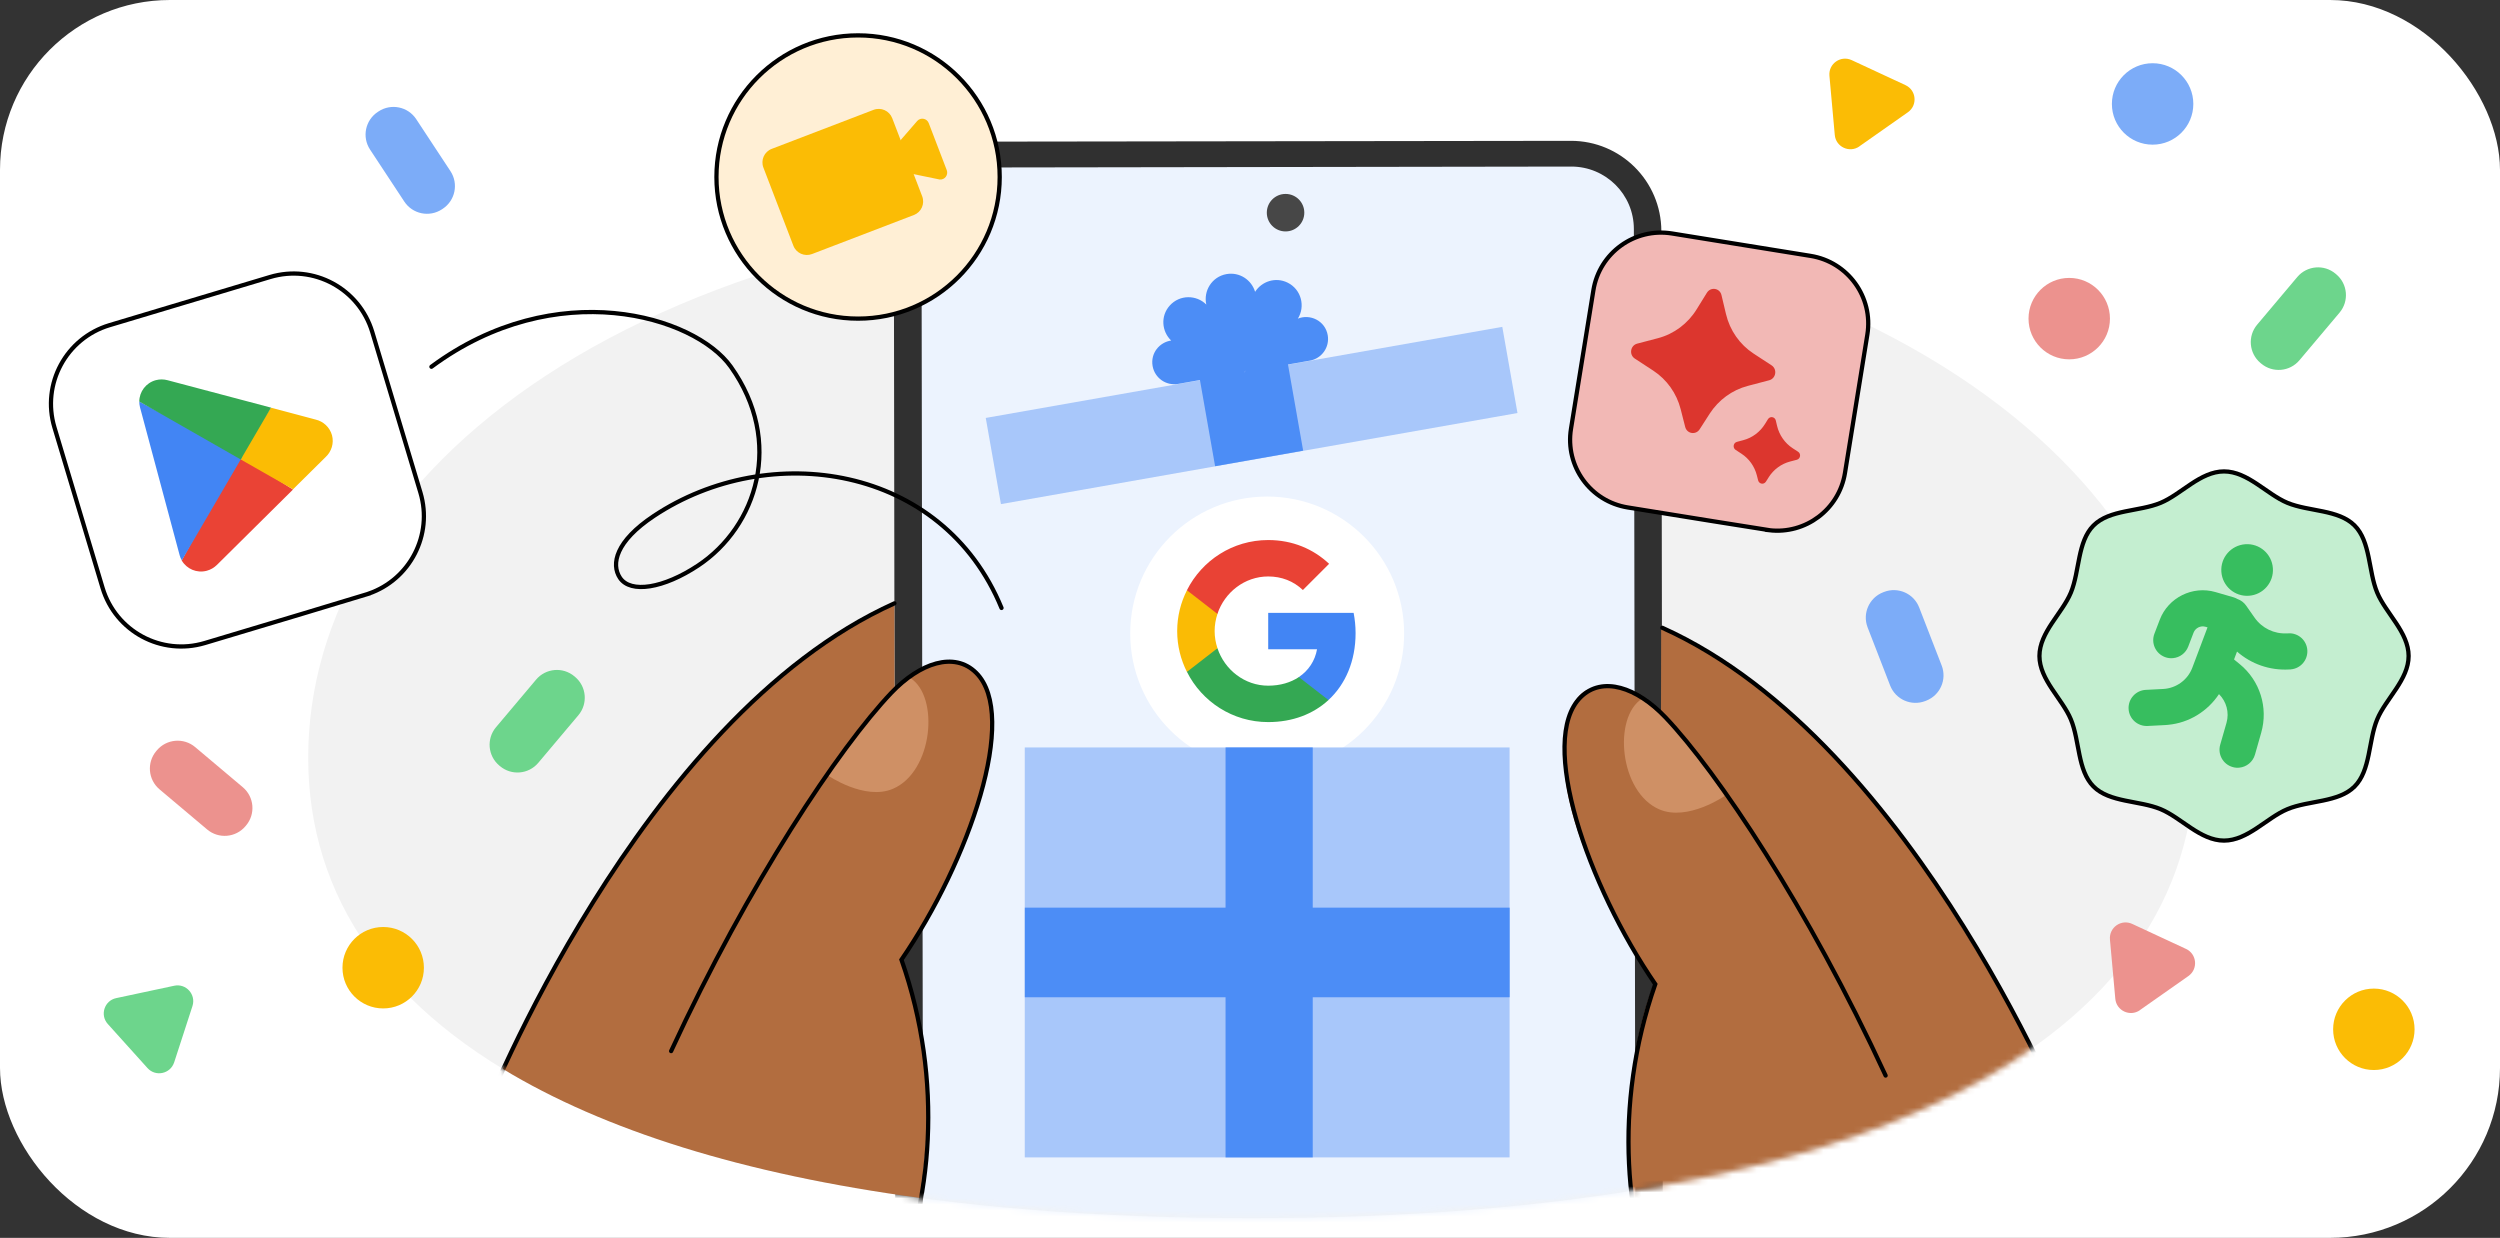 <svg width="412" height="204" viewBox="0 0 412 204" fill="none" xmlns="http://www.w3.org/2000/svg">
<rect x="0" y="0" width="412" height="204" fill="#333333" stroke="none"/>
<rect width="412" height="204" rx="28" fill="white"/>
<path d="M361.75 124.85C361.75 171.03 308.98 200.75 206.27 200.75C103.56 200.75 50.79 171.03 50.79 124.85C50.79 78.67 103.57 33.51 206.27 33.51C308.97 33.51 361.75 78.67 361.75 124.85Z" fill="#F2F2F2"/>
<mask id="mask0_3375_22289" style="mask-type:luminance" maskUnits="userSpaceOnUse" x="50" y="3" width="312" height="198">
<path d="M301.17 50.48V3.64H112.72V49.91C71.68 67.17 50.79 95.8 50.79 124.85C50.79 171.03 103.56 200.75 206.27 200.75C308.98 200.75 361.75 171.03 361.75 124.85C361.75 96.12 341.33 67.8 301.17 50.48Z" fill="white"/>
</mask>
<g mask="url(#mask0_3375_22289)">
<path d="M259.21 246.17L162.49 246.3C154.27 246.31 147.6 239.66 147.58 231.44L147.31 38.25C147.3 30.03 153.95 23.36 162.17 23.34L258.88 23.21C267.1 23.2 273.77 29.85 273.79 38.07L274.07 231.27C274.08 239.49 267.43 246.16 259.21 246.18V246.17Z" fill="#303030"/>
<path d="M259.26 241.33L162.47 241.48C156.78 241.48 152.16 236.88 152.16 231.19L151.87 37.91C151.87 32.22 156.47 27.6 162.16 27.6L258.95 27.45C264.64 27.45 269.26 32.05 269.26 37.74L269.55 231.02C269.55 236.71 264.95 241.33 259.26 241.33Z" fill="#ECF3FE"/>
<path d="M211.86 38.14C213.56 38.14 214.95 36.76 214.95 35.05C214.95 33.34 213.57 31.96 211.86 31.96C210.15 31.96 208.77 33.34 208.77 35.05C208.77 36.76 210.15 38.14 211.86 38.14Z" fill="#474747"/>
<path d="M208.83 126.97C221.295 126.97 231.4 116.865 231.4 104.4C231.4 91.935 221.295 81.83 208.83 81.83C196.365 81.83 186.26 91.935 186.26 104.4C186.26 116.865 196.365 126.97 208.83 126.97Z" fill="white"/>
<path d="M209.13 113.24C209.06 113.24 208.99 113.25 208.91 113.25C208.72 113.25 208.53 113.25 208.34 113.25C208.33 113.25 208.31 113.25 208.3 113.24C208.58 113.24 208.85 113.24 209.13 113.24Z" fill="#34A853"/>
<path d="M208.74 107.1C208.74 107.1 208.74 107.1 208.74 107.11C208.74 107.11 208.73 107.11 208.72 107.1H208.74Z" fill="black"/>
<path d="M215.9 117.61C215.9 117.61 215.83 117.65 215.79 117.67L215.9 117.61Z" fill="black"/>
<path d="M218.24 116.08C218.24 116.08 218.19 116.12 218.16 116.14C218.19 116.12 218.21 116.1 218.24 116.08Z" fill="black"/>
<path d="M218.32 116.02C218.32 116.02 218.27 116.06 218.24 116.08C218.27 116.06 218.29 116.04 218.32 116.02Z" fill="black"/>
<path d="M215.31 117.91C215.31 117.91 215.25 117.94 215.22 117.95C215.25 117.94 215.28 117.92 215.31 117.91Z" fill="black"/>
<path d="M217.39 116.71C217.39 116.71 217.35 116.74 217.33 116.75C217.35 116.74 217.37 116.72 217.39 116.71Z" fill="black"/>
<path d="M218.39 115.96C218.39 115.96 218.36 115.99 218.34 116C218.36 115.99 218.37 115.97 218.39 115.96Z" fill="black"/>
<path d="M217.33 116.75C217.33 116.75 217.3 116.77 217.28 116.78C217.3 116.77 217.31 116.76 217.33 116.75Z" fill="black"/>
<path d="M217.28 116.78C217.28 116.78 217.25 116.8 217.23 116.81C217.25 116.8 217.26 116.79 217.28 116.78Z" fill="black"/>
<path d="M217.24 116.81C217.24 116.81 217.21 116.83 217.19 116.84C217.21 116.83 217.22 116.82 217.24 116.81Z" fill="black"/>
<path d="M217.19 116.84C217.19 116.84 217.16 116.86 217.14 116.87C217.16 116.86 217.17 116.85 217.19 116.84Z" fill="black"/>
<path d="M217.13 116.88C217.13 116.88 217.1 116.9 217.08 116.91C217.1 116.9 217.11 116.89 217.13 116.88Z" fill="black"/>
<path d="M217.08 116.91C217.08 116.91 217.05 116.93 217.03 116.94C217.05 116.93 217.06 116.92 217.08 116.91Z" fill="black"/>
<path d="M197.57 114.59C197.57 114.59 197.55 114.57 197.54 114.56C197.55 114.56 197.56 114.58 197.57 114.59Z" fill="black"/>
<path d="M218.17 116.14C218.17 116.14 218.15 116.16 218.14 116.16C218.15 116.16 218.16 116.14 218.17 116.14Z" fill="black"/>
<path d="M215.73 117.7C215.73 117.7 215.71 117.71 215.7 117.72C215.71 117.72 215.72 117.71 215.73 117.7Z" fill="black"/>
<path d="M215.67 117.73C215.67 117.73 215.65 117.74 215.64 117.75C215.65 117.75 215.66 117.74 215.67 117.73Z" fill="black"/>
<path d="M215.7 117.71C215.7 117.71 215.68 117.72 215.67 117.73C215.68 117.73 215.69 117.72 215.7 117.71Z" fill="black"/>
<path d="M215.64 117.74C215.64 117.74 215.62 117.75 215.61 117.76C215.62 117.76 215.63 117.75 215.64 117.74Z" fill="black"/>
<path d="M215.76 117.68C215.76 117.68 215.74 117.69 215.73 117.7C215.74 117.7 215.75 117.69 215.76 117.68Z" fill="black"/>
<path d="M215.79 117.67C215.79 117.67 215.77 117.68 215.76 117.69C215.77 117.69 215.78 117.68 215.79 117.67Z" fill="black"/>
<path d="M217.04 116.94C217.04 116.94 217.02 116.94 217 116.95C217.01 116.95 217.02 116.95 217.04 116.94Z" fill="black"/>
<path d="M215.61 117.76C215.61 117.76 215.59 117.77 215.58 117.78C215.59 117.78 215.6 117.77 215.61 117.76Z" fill="black"/>
<path d="M215.58 117.77C215.58 117.77 215.56 117.78 215.55 117.79C215.56 117.79 215.57 117.78 215.58 117.77Z" fill="black"/>
<path d="M215.55 117.79C215.55 117.79 215.53 117.8 215.52 117.81C215.53 117.81 215.54 117.8 215.55 117.79Z" fill="black"/>
<path d="M215.52 117.8C215.52 117.8 215.5 117.81 215.49 117.82C215.5 117.82 215.51 117.81 215.52 117.8Z" fill="black"/>
<path d="M215.49 117.82C215.49 117.82 215.47 117.83 215.46 117.84C215.47 117.84 215.48 117.83 215.49 117.82Z" fill="black"/>
<path d="M215.46 117.83C215.46 117.83 215.44 117.84 215.43 117.85C215.44 117.85 215.45 117.84 215.46 117.83Z" fill="black"/>
<path d="M215.43 117.85C215.43 117.85 215.41 117.86 215.4 117.87C215.41 117.87 215.42 117.86 215.43 117.85Z" fill="black"/>
<path d="M215.4 117.86C215.4 117.86 215.38 117.87 215.37 117.88C215.38 117.88 215.39 117.87 215.4 117.86Z" fill="black"/>
<path d="M215.37 117.88C215.37 117.88 215.35 117.88 215.34 117.89C215.35 117.89 215.36 117.89 215.37 117.88Z" fill="black"/>
<path d="M215.34 117.89C215.34 117.89 215.32 117.9 215.31 117.91C215.32 117.91 215.33 117.9 215.34 117.89Z" fill="black"/>
<path d="M218.34 116C218.34 116 218.32 116.01 218.31 116.02C218.31 116.02 218.33 116.01 218.34 116Z" fill="black"/>
<path d="M198.14 115.16C198.14 115.16 198.13 115.15 198.12 115.14C198.12 115.14 198.13 115.15 198.14 115.16Z" fill="black"/>
<path d="M197.99 115.01C197.99 115.01 197.98 115 197.97 114.99C197.97 114.99 197.98 115 197.99 115.01Z" fill="black"/>
<path d="M198.05 115.07C198.05 115.07 198.04 115.06 198.03 115.05C198.03 115.05 198.04 115.06 198.05 115.07Z" fill="black"/>
<path d="M198.07 115.08C198.07 115.08 198.06 115.07 198.05 115.06C198.05 115.06 198.06 115.07 198.07 115.08Z" fill="black"/>
<path d="M198.08 115.1C198.08 115.1 198.07 115.09 198.06 115.08C198.06 115.08 198.07 115.09 198.08 115.1Z" fill="black"/>
<path d="M198.1 115.11C198.1 115.11 198.09 115.1 198.08 115.09C198.08 115.09 198.09 115.1 198.1 115.11Z" fill="black"/>
<path d="M198.11 115.13C198.11 115.13 198.1 115.12 198.09 115.11C198.09 115.11 198.1 115.12 198.11 115.13Z" fill="black"/>
<path d="M198.13 115.14C198.13 115.14 198.12 115.13 198.11 115.12C198.11 115.12 198.12 115.13 198.13 115.14Z" fill="black"/>
<path d="M198.02 115.04C198.02 115.04 198.01 115.03 198 115.02C198 115.02 198.01 115.03 198.02 115.04Z" fill="black"/>
<path d="M198.16 115.17C198.16 115.17 198.15 115.16 198.14 115.15C198.14 115.15 198.15 115.16 198.16 115.17Z" fill="black"/>
<path d="M198.17 115.19C198.17 115.19 198.16 115.18 198.15 115.17C198.15 115.17 198.16 115.18 198.17 115.19Z" fill="black"/>
<path d="M198.19 115.2C198.19 115.2 198.18 115.19 198.17 115.18C198.17 115.18 198.18 115.19 198.19 115.2Z" fill="black"/>
<path d="M198.2 115.22C198.2 115.22 198.19 115.21 198.18 115.2C198.18 115.2 198.19 115.21 198.2 115.22Z" fill="black"/>
<path d="M198.22 115.23C198.22 115.23 198.21 115.22 198.2 115.21C198.2 115.21 198.21 115.22 198.22 115.23Z" fill="black"/>
<path d="M198.23 115.25C198.23 115.25 198.23 115.24 198.22 115.23C198.22 115.23 198.22 115.24 198.23 115.25Z" fill="black"/>
<path d="M198.01 115.03C198.01 115.03 198 115.02 197.99 115.01C197.99 115.01 198 115.02 198.01 115.03Z" fill="black"/>
<path d="M197.98 115C197.98 115 197.97 114.99 197.96 114.98C197.96 114.98 197.97 114.99 197.98 115Z" fill="black"/>
<path d="M197.96 114.98C197.96 114.98 197.95 114.97 197.94 114.96C197.94 114.96 197.95 114.97 197.96 114.98Z" fill="black"/>
<path d="M197.95 114.97C197.95 114.97 197.94 114.96 197.93 114.95C197.93 114.95 197.94 114.96 197.95 114.97Z" fill="black"/>
<path d="M197.93 114.95C197.93 114.95 197.92 114.94 197.91 114.93C197.91 114.93 197.92 114.94 197.93 114.95Z" fill="black"/>
<path d="M197.92 114.94C197.92 114.94 197.91 114.93 197.9 114.92C197.9 114.92 197.91 114.93 197.92 114.94Z" fill="black"/>
<path d="M197.9 114.92C197.9 114.92 197.89 114.91 197.88 114.9C197.88 114.9 197.89 114.91 197.9 114.92Z" fill="black"/>
<path d="M197.89 114.91C197.89 114.91 197.88 114.9 197.87 114.89C197.87 114.89 197.88 114.9 197.89 114.91Z" fill="black"/>
<path d="M197.87 114.89C197.87 114.89 197.86 114.88 197.85 114.87C197.85 114.87 197.86 114.88 197.87 114.89Z" fill="black"/>
<path d="M217.14 116.87C217.14 116.87 217.13 116.87 217.12 116.88C217.12 116.88 217.13 116.88 217.14 116.87Z" fill="black"/>
<path d="M197.86 114.88C197.86 114.88 197.85 114.87 197.84 114.86C197.84 114.86 197.85 114.87 197.86 114.88Z" fill="black"/>
<path d="M197.84 114.86C197.84 114.86 197.83 114.85 197.82 114.84C197.82 114.84 197.83 114.85 197.84 114.86Z" fill="black"/>
<path d="M197.83 114.85C197.83 114.85 197.82 114.84 197.81 114.83C197.81 114.83 197.82 114.84 197.83 114.85Z" fill="black"/>
<path d="M197.81 114.83C197.81 114.83 197.8 114.82 197.79 114.81C197.79 114.81 197.8 114.82 197.81 114.83Z" fill="black"/>
<path d="M197.8 114.82C197.8 114.82 197.79 114.81 197.78 114.8C197.78 114.8 197.79 114.81 197.8 114.82Z" fill="black"/>
<path d="M197.78 114.8C197.78 114.8 197.77 114.79 197.76 114.78C197.76 114.78 197.77 114.79 197.78 114.8Z" fill="black"/>
<path d="M197.77 114.79C197.77 114.79 197.76 114.78 197.75 114.77C197.75 114.77 197.76 114.78 197.77 114.79Z" fill="black"/>
<path d="M197.75 114.77C197.75 114.77 197.74 114.76 197.73 114.75C197.73 114.75 197.74 114.76 197.75 114.77Z" fill="black"/>
<path d="M197.74 114.76C197.74 114.76 197.74 114.75 197.73 114.74C197.73 114.74 197.73 114.75 197.74 114.76Z" fill="black"/>
<path d="M197.72 114.74C197.72 114.74 197.72 114.73 197.71 114.72C197.71 114.72 197.71 114.73 197.72 114.74Z" fill="black"/>
<path d="M197.71 114.72C197.71 114.72 197.71 114.71 197.7 114.7C197.7 114.7 197.7 114.71 197.71 114.72Z" fill="black"/>
<path d="M197.69 114.71C197.69 114.71 197.69 114.7 197.68 114.69C197.68 114.69 197.68 114.7 197.69 114.71Z" fill="black"/>
<path d="M197.68 114.69C197.68 114.69 197.67 114.68 197.66 114.67C197.66 114.67 197.67 114.68 197.68 114.69Z" fill="black"/>
<path d="M197.66 114.68C197.66 114.68 197.65 114.67 197.64 114.66C197.64 114.66 197.65 114.67 197.66 114.68Z" fill="black"/>
<path d="M197.65 114.66C197.65 114.66 197.64 114.65 197.63 114.64C197.63 114.64 197.64 114.65 197.65 114.66Z" fill="black"/>
<path d="M197.63 114.65C197.63 114.65 197.62 114.64 197.61 114.63C197.61 114.63 197.62 114.64 197.63 114.65Z" fill="black"/>
<path d="M197.62 114.63C197.62 114.63 197.62 114.62 197.61 114.61C197.61 114.61 197.61 114.62 197.62 114.63Z" fill="black"/>
<path d="M197.6 114.62C197.6 114.62 197.6 114.61 197.59 114.6C197.59 114.6 197.59 114.61 197.6 114.62Z" fill="black"/>
<path d="M197.59 114.6C197.59 114.6 197.58 114.59 197.57 114.58C197.57 114.58 197.58 114.59 197.59 114.6Z" fill="black"/>
<path d="M198.04 115.06C198.04 115.06 198.03 115.06 198.02 115.05C198.02 115.05 198.03 115.05 198.04 115.06Z" fill="black"/>
<path d="M248.78 123.18H168.88V190.74H248.78V123.18Z" fill="#A8C7FA"/>
<path d="M248.79 149.58H216.34V123.18H201.97V149.58H168.89V164.35H201.97V190.74H216.34V164.35H248.79V149.58Z" fill="#4C8DF6"/>
<path d="M247.577 53.866L162.451 68.876L164.955 83.077L250.081 68.067L247.577 53.866Z" fill="#A8C7FA"/>
<path d="M213.87 52.54C215.16 50.51 214.47 47.69 212.18 46.57C210.19 45.6 207.93 46.38 206.84 48.09C206.26 46.15 204.31 44.79 202.13 45.17C199.71 45.6 198.29 47.96 198.8 50.19C197.18 48.57 194.42 48.53 192.78 50.35C191.22 52.08 191.45 54.63 193.01 56.12C191.11 56.39 189.57 58.18 189.95 60.33C190.3 62.3 192.17 63.61 194.14 63.27L197.75 62.63L200.25 76.83L214.76 74.27L212.26 60.07L215.87 59.43C217.84 59.08 219.15 57.21 218.81 55.24C218.39 52.84 215.88 51.68 213.86 52.52L213.87 52.54ZM205 61.37L205.36 61.03L205.03 61.37H205Z" fill="#4C8DF6"/>
</g>
<path d="M152.57 176.14C151.39 164.15 148.56 158.17 148.56 158.17C148.56 158.17 162.44 136.98 163.28 122.93C164.12 108.89 158.34 109.35 158.34 109.35C158.34 109.35 153.8 107.19 147.42 113.65L147.39 99.43C147.39 99.43 125.1 108.25 104.6 138.35C92.82 155.64 85.94 169.44 82.87 176.16C99.44 186.21 122.4 193.49 151.58 197.41C152.37 192.21 153.3 183.74 152.56 176.14H152.57Z" fill="#B26D3F"/>
<mask id="mask1_3375_22289" style="mask-type:luminance" maskUnits="userSpaceOnUse" x="50" y="33" width="312" height="168">
<path d="M361.75 124.85C361.75 171.03 308.98 200.75 206.27 200.75C103.56 200.75 50.79 171.03 50.79 124.85C50.79 78.67 103.57 33.51 206.27 33.51C308.97 33.51 361.75 78.67 361.75 124.85Z" fill="white"/>
</mask>
<g mask="url(#mask1_3375_22289)">
<path d="M268.58 180.19C269.76 168.2 272.59 162.22 272.59 162.22C272.59 162.22 258.71 141.03 257.87 126.98C257.03 112.94 262.81 113.4 262.81 113.4C262.81 113.4 267.35 111.24 273.73 117.7L273.76 103.48C273.76 103.48 296.05 112.3 316.55 142.4C328.33 159.69 335.21 173.49 338.28 180.21C321.71 190.26 298.75 197.54 269.57 201.46C268.78 196.26 267.85 187.79 268.59 180.19H268.58Z" fill="#B26D3F"/>
<path d="M136.4 127.77C136.4 127.77 139.33 123.13 142.87 118.84C145.44 115.72 148.55 112.88 150.03 111.75C154.85 114.82 153.76 127.19 147.14 130C142.48 131.98 136.4 127.77 136.4 127.77Z" fill="#CF9065"/>
<path d="M146.91 213.3C153.62 198.59 155.59 178.26 148.56 158.16C159.71 141.9 167.99 117.95 160.86 110.87C157.27 107.31 151.59 109.25 146.9 114.17C138.32 123.19 123.41 145.5 110.6 173.22" stroke="black" stroke-width="0.7" stroke-miterlimit="10" stroke-linecap="round"/>
<path d="M147.4 99.43C105.32 118.36 79.67 183.69 79.67 183.69" stroke="black" stroke-width="0.7" stroke-miterlimit="10" stroke-linecap="round"/>
<path d="M284.23 131.17C284.23 131.17 281.3 126.53 277.76 122.24C275.19 119.12 272.08 116.28 270.6 115.15C265.78 118.22 266.87 130.59 273.49 133.4C278.15 135.38 284.23 131.17 284.23 131.17Z" fill="#CF9065"/>
<path d="M274.44 217.33C267.73 202.62 265.76 182.29 272.79 162.19C261.64 145.93 253.36 121.98 260.49 114.9C264.08 111.34 269.76 113.28 274.45 118.2C283.03 127.22 297.94 149.53 310.75 177.25" stroke="black" stroke-width="0.7" stroke-miterlimit="10" stroke-linecap="round"/>
<path d="M273.95 103.46C316.03 122.39 341.68 187.72 341.68 187.72" stroke="black" stroke-width="0.7" stroke-miterlimit="10" stroke-linecap="round"/>
</g>
<path d="M71.1 60.44C91.61 45.26 114.47 52.04 120.44 60.44C129.25 72.83 124.7 86.79 115.06 93.19C109.35 96.98 103.91 97.85 102.17 95.23C100.67 92.97 101.48 89.2 107.75 85.03C126.8 72.37 155.33 76.56 165.05 100.19" stroke="black" stroke-width="0.7" stroke-miterlimit="10" stroke-linecap="round"/>
<path d="M291.56 87.38C297.54 88.09 303.07 83.97 304.05 77.96L307.74 55.14C308.74 48.97 304.55 43.16 298.38 42.17L275.56 38.48C269.39 37.48 263.58 41.67 262.59 47.84L258.9 70.66C257.9 76.83 262.09 82.64 268.26 83.63L282.26 85.89L291.57 87.37L291.56 87.38Z" fill="#F2B8B5" stroke="black" stroke-width="0.7" stroke-miterlimit="10"/>
<path d="M281.74 68.2L280.1 70.75C279.47 71.73 278.01 71.5 277.72 70.36L276.97 67.42C276.3 64.8 274.69 62.55 272.47 61.09L269.41 59.09C268.44 58.45 268.68 56.93 269.81 56.63L273.24 55.73C275.87 55.04 278.16 53.33 279.61 50.97L281.3 48.24C281.93 47.23 283.43 47.47 283.7 48.63L284.44 51.75C285.08 54.45 286.71 56.78 288.99 58.27L291.96 60.21C292.93 60.85 292.69 62.37 291.56 62.67L288.02 63.6C285.45 64.28 283.22 65.91 281.75 68.18L281.74 68.2Z" fill="#DC362E"/>
<path d="M291.48 78.66L291.02 79.38C290.68 79.91 289.9 79.78 289.74 79.17L289.53 78.34C289.15 76.86 288.25 75.59 286.99 74.77L286.03 74.14C285.51 73.8 285.64 72.98 286.24 72.82L287.29 72.54C288.78 72.15 290.06 71.19 290.88 69.86L291.36 69.08C291.7 68.54 292.5 68.67 292.65 69.29L292.86 70.18C293.22 71.7 294.14 73.02 295.42 73.86L296.33 74.45C296.85 74.79 296.72 75.61 296.12 75.77L295.01 76.06C293.56 76.44 292.3 77.36 291.48 78.65V78.66Z" fill="#DC362E"/>
<path d="M141.41 52.51C154.3 52.51 164.75 42.06 164.75 29.17C164.75 16.28 154.3 5.83 141.41 5.83C128.52 5.83 118.07 16.28 118.07 29.17C118.07 42.06 128.52 52.51 141.41 52.51Z" fill="#FFEFD5" stroke="black" stroke-width="0.7" stroke-miterlimit="10" stroke-linecap="round"/>
<path d="M154.857 29.584C155.697 29.664 156.317 28.834 156.027 28.044L153.057 20.294C152.757 19.504 151.737 19.304 151.167 19.924L148.187 23.364L150.207 28.624L154.867 29.584H154.857Z" fill="#FBBC05"/>
<path d="M143.957 18.104L127.177 24.534C125.947 25.004 125.337 26.384 125.807 27.614L130.747 40.494C131.217 41.724 132.597 42.334 133.827 41.864L150.607 35.434C151.837 34.964 152.447 33.584 151.977 32.354L147.037 19.474C146.567 18.244 145.187 17.634 143.957 18.104Z" fill="#FBBC05"/>
<path d="M396.94 108.11C396.94 112.02 393.17 115.16 391.76 118.56C390.3 122.09 390.69 126.96 388.03 129.62C385.37 132.28 380.5 131.88 376.97 133.35C373.57 134.76 370.43 138.53 366.52 138.53C362.61 138.53 359.47 134.76 356.07 133.35C352.54 131.89 347.67 132.28 345.01 129.62C342.35 126.96 342.75 122.09 341.28 118.56C339.87 115.16 336.1 112.02 336.1 108.11C336.1 104.2 339.87 101.06 341.28 97.66C342.74 94.13 342.35 89.26 345.01 86.6C347.67 83.94 352.54 84.34 356.07 82.87C359.47 81.46 362.61 77.69 366.52 77.69C370.43 77.69 373.57 81.46 376.97 82.87C380.5 84.33 385.37 83.94 388.03 86.6C390.69 89.26 390.29 94.13 391.76 97.66C393.17 101.06 396.94 104.2 396.94 108.11Z" fill="#C4EED0" stroke="black" stroke-width="0.7"/>
<path d="M60.77 97.83C67.57 95.47 71.37 88.15 69.29 81.19L61.35 54.72C59.2 47.57 51.67 43.51 44.51 45.65L18.04 53.59C10.89 55.74 6.83 63.27 8.97 70.43L16.91 96.9C19.06 104.05 26.59 108.11 33.75 105.97L49.99 101.1L60.77 97.84V97.83Z" fill="white" stroke="black" stroke-width="0.7" stroke-miterlimit="10"/>
<g clip-path="url(#clip0_3375_22289)">
<path d="M39.379 75.055L29.948 92.356L29.953 92.374C30.765 93.763 32.434 94.5 34.075 94.061C34.734 93.884 35.293 93.543 35.747 93.097L35.778 93.069L48.282 80.678C48.29 80.638 39.379 75.055 39.379 75.055Z" fill="#EA4335"/>
<path d="M52.015 69.146L44.647 67.183L39.175 75.435L48.29 80.638L53.668 75.317C54.616 74.432 55.072 73.067 54.714 71.73C54.338 70.397 53.278 69.439 52.015 69.146Z" fill="#FBBC04"/>
<path d="M22.952 66.173C22.957 66.478 22.985 66.795 23.071 67.116L29.598 91.476C29.684 91.797 29.796 92.072 29.967 92.352L39.934 75.27L22.952 66.173Z" fill="#4285F4"/>
<path d="M39.673 75.722L44.665 67.178L27.631 62.664C26.992 62.491 26.32 62.48 25.678 62.652C24.037 63.092 22.961 64.565 22.952 66.173L39.673 75.722Z" fill="#34A853"/>
</g>
<path d="M377.1 104.38H376.92C374.78 104.5 372.77 103.53 371.54 101.77L370.16 99.8C369.79 99.27 369.28 98.91 368.72 98.71C368.53 98.6 368.32 98.51 368.1 98.44L365.1 97.57C361.35 96.48 357.32 98.48 355.93 102.13L355.05 104.43C354.46 105.97 355.23 107.69 356.77 108.28C357.21 108.45 357.67 108.51 358.12 108.46C359.21 108.36 360.2 107.65 360.62 106.56L361.5 104.26C361.8 103.49 362.65 103.06 363.45 103.29L363.8 103.39L361.29 110.05C360.53 112.06 358.64 113.42 356.52 113.54L353.61 113.69C351.97 113.78 350.71 115.18 350.79 116.82C350.87 118.46 352.28 119.72 353.92 119.64L356.83 119.49C357 119.49 357.16 119.47 357.32 119.45C360.77 119.12 363.81 117.22 365.69 114.39C366.92 115.62 367.41 117.41 366.93 119.11L365.89 122.73C365.44 124.31 366.35 125.96 367.94 126.41C368.31 126.52 368.68 126.55 369.04 126.51C370.22 126.4 371.27 125.58 371.62 124.36L372.65 120.74C373.83 116.6 372.44 112.17 369.11 109.45L368.17 108.68L368.66 107.38C371 109.43 374.05 110.51 377.25 110.33H377.42C377.42 110.33 377.51 110.32 377.56 110.31C379.14 110.16 380.33 108.79 380.25 107.19C380.17 105.55 378.77 104.28 377.12 104.37L377.1 104.38Z" fill="#37BE5F"/>
<path d="M370.63 98.18C372.98 98.01 374.74 95.98 374.57 93.63C374.4 91.28 372.37 89.52 370.02 89.69C367.67 89.86 365.91 91.89 366.08 94.24C366.25 96.59 368.28 98.35 370.63 98.18Z" fill="#37BE5F"/>
<path d="M341.01 59.22C344.716 59.22 347.72 56.216 347.72 52.51C347.72 48.804 344.716 45.8 341.01 45.8C337.304 45.8 334.3 48.804 334.3 52.51C334.3 56.216 337.304 59.22 341.01 59.22Z" fill="#EC928E"/>
<path d="M391.21 176.34C394.916 176.34 397.92 173.336 397.92 169.63C397.92 165.924 394.916 162.92 391.21 162.92C387.504 162.92 384.5 165.924 384.5 169.63C384.5 173.336 387.504 176.34 391.21 176.34Z" fill="#FBBC05"/>
<path d="M63.15 166.19C66.856 166.19 69.86 163.186 69.86 159.48C69.86 155.774 66.856 152.77 63.15 152.77C59.444 152.77 56.44 155.774 56.44 159.48C56.44 163.186 59.444 166.19 63.15 166.19Z" fill="#FBBC05"/>
<path d="M354.75 23.84C358.456 23.84 361.46 20.836 361.46 17.13C361.46 13.424 358.456 10.42 354.75 10.42C351.044 10.42 348.04 13.424 348.04 17.13C348.04 20.836 351.044 23.84 354.75 23.84Z" fill="#7CACF8"/>
<path d="M317.291 115.528L317.431 115.474C319.738 114.58 320.883 111.985 319.989 109.678L316.28 100.111C315.386 97.804 312.791 96.659 310.484 97.554L310.344 97.608C308.037 98.502 306.892 101.097 307.786 103.404L311.495 112.971C312.389 115.277 314.984 116.423 317.291 115.528Z" fill="#7CACF8"/>
<path d="M72.834 34.494L72.959 34.411C75.025 33.05 75.597 30.272 74.236 28.206L68.593 19.637C67.232 17.571 64.453 16.999 62.387 18.36L62.262 18.442C60.195 19.803 59.623 22.582 60.984 24.648L66.628 33.217C67.989 35.283 70.767 35.855 72.834 34.494Z" fill="#7CACF8"/>
<path d="M94.777 111.557L94.662 111.46C92.77 109.866 89.944 110.108 88.35 112L81.74 119.847C80.145 121.739 80.387 124.566 82.28 126.16L82.394 126.256C84.287 127.85 87.113 127.608 88.707 125.716L95.317 117.869C96.911 115.977 96.669 113.151 94.777 111.557Z" fill="#6DD58C"/>
<path d="M40.453 136.157L40.549 136.042C42.143 134.15 41.901 131.324 40.009 129.73L32.162 123.119C30.27 121.525 27.444 121.767 25.85 123.66L25.753 123.774C24.159 125.667 24.401 128.493 26.293 130.087L34.14 136.697C36.032 138.291 38.859 138.049 40.453 136.157Z" fill="#EC928E"/>
<path d="M372.521 59.813L372.636 59.91C374.528 61.504 377.354 61.262 378.948 59.369L385.558 51.523C387.152 49.63 386.911 46.804 385.018 45.21L384.904 45.113C383.011 43.519 380.185 43.761 378.591 45.653L371.981 53.5C370.387 55.393 370.629 58.219 372.521 59.813Z" fill="#6DD58C"/>
<path d="M306.44 24.12C304.81 25.27 302.54 24.22 302.37 22.23L301.93 17.36L301.49 12.49C301.31 10.5 303.35 9.07 305.16 9.91L309.59 11.97L314.02 14.03C315.83 14.87 316.05 17.35 314.42 18.5L310.42 21.31L306.42 24.12H306.44Z" fill="#FBBC05"/>
<path d="M352.67 166.47C351.04 167.62 348.77 166.57 348.6 164.58L348.16 159.71L347.72 154.84C347.54 152.85 349.58 151.42 351.39 152.26L355.82 154.32L360.25 156.38C362.06 157.22 362.28 159.7 360.65 160.85L356.65 163.66L352.65 166.47H352.67Z" fill="#EC928E"/>
<path d="M28.7 175.08C28.08 176.98 25.64 177.5 24.31 176.02L21.04 172.39L17.77 168.76C16.43 167.28 17.2 164.9 19.15 164.49L23.93 163.47L28.71 162.45C30.66 162.03 32.33 163.89 31.72 165.79L30.21 170.44L28.7 175.09V175.08Z" fill="#6DD58C"/>
<path d="M223.4 104.337C223.4 103.175 223.28 102.057 223.078 101H209V107H217.048C216.71 108.897 215.653 110.51 214.048 111.582V115.37H218.923C221.758 112.76 223.4 108.905 223.4 104.337Z" fill="#4285F4"/>
<path d="M209 119C213.05 119 216.44 117.658 218.93 115.37L214.055 111.582C212.712 112.475 211.002 113 209 113C205.107 113 201.807 110.367 200.637 106.827H195.612V110.727C198.072 115.632 203.135 119 209 119Z" fill="#34A853"/>
<path d="M200.638 106.827C200.338 105.935 200.172 104.982 200.172 104C200.172 103.017 200.338 102.065 200.638 101.172V97.272H195.613C194.585 99.297 194 101.577 194 104C194 106.422 194.585 108.702 195.605 110.727L200.638 106.827Z" fill="#FABB05"/>
<path d="M209 95C211.197 95 213.162 95.757 214.715 97.235L219.035 92.915C216.44 90.485 213.042 89 209 89C203.135 89 198.072 92.368 195.605 97.272L200.63 101.172C201.807 97.632 205.107 95 209 95Z" fill="#E94235"/>
<defs>
<clipPath id="clip0_3375_22289">
<rect width="35.467" height="35.467" fill="white" transform="translate(18 63.179) rotate(-15)"/>
</clipPath>
</defs>
</svg>
